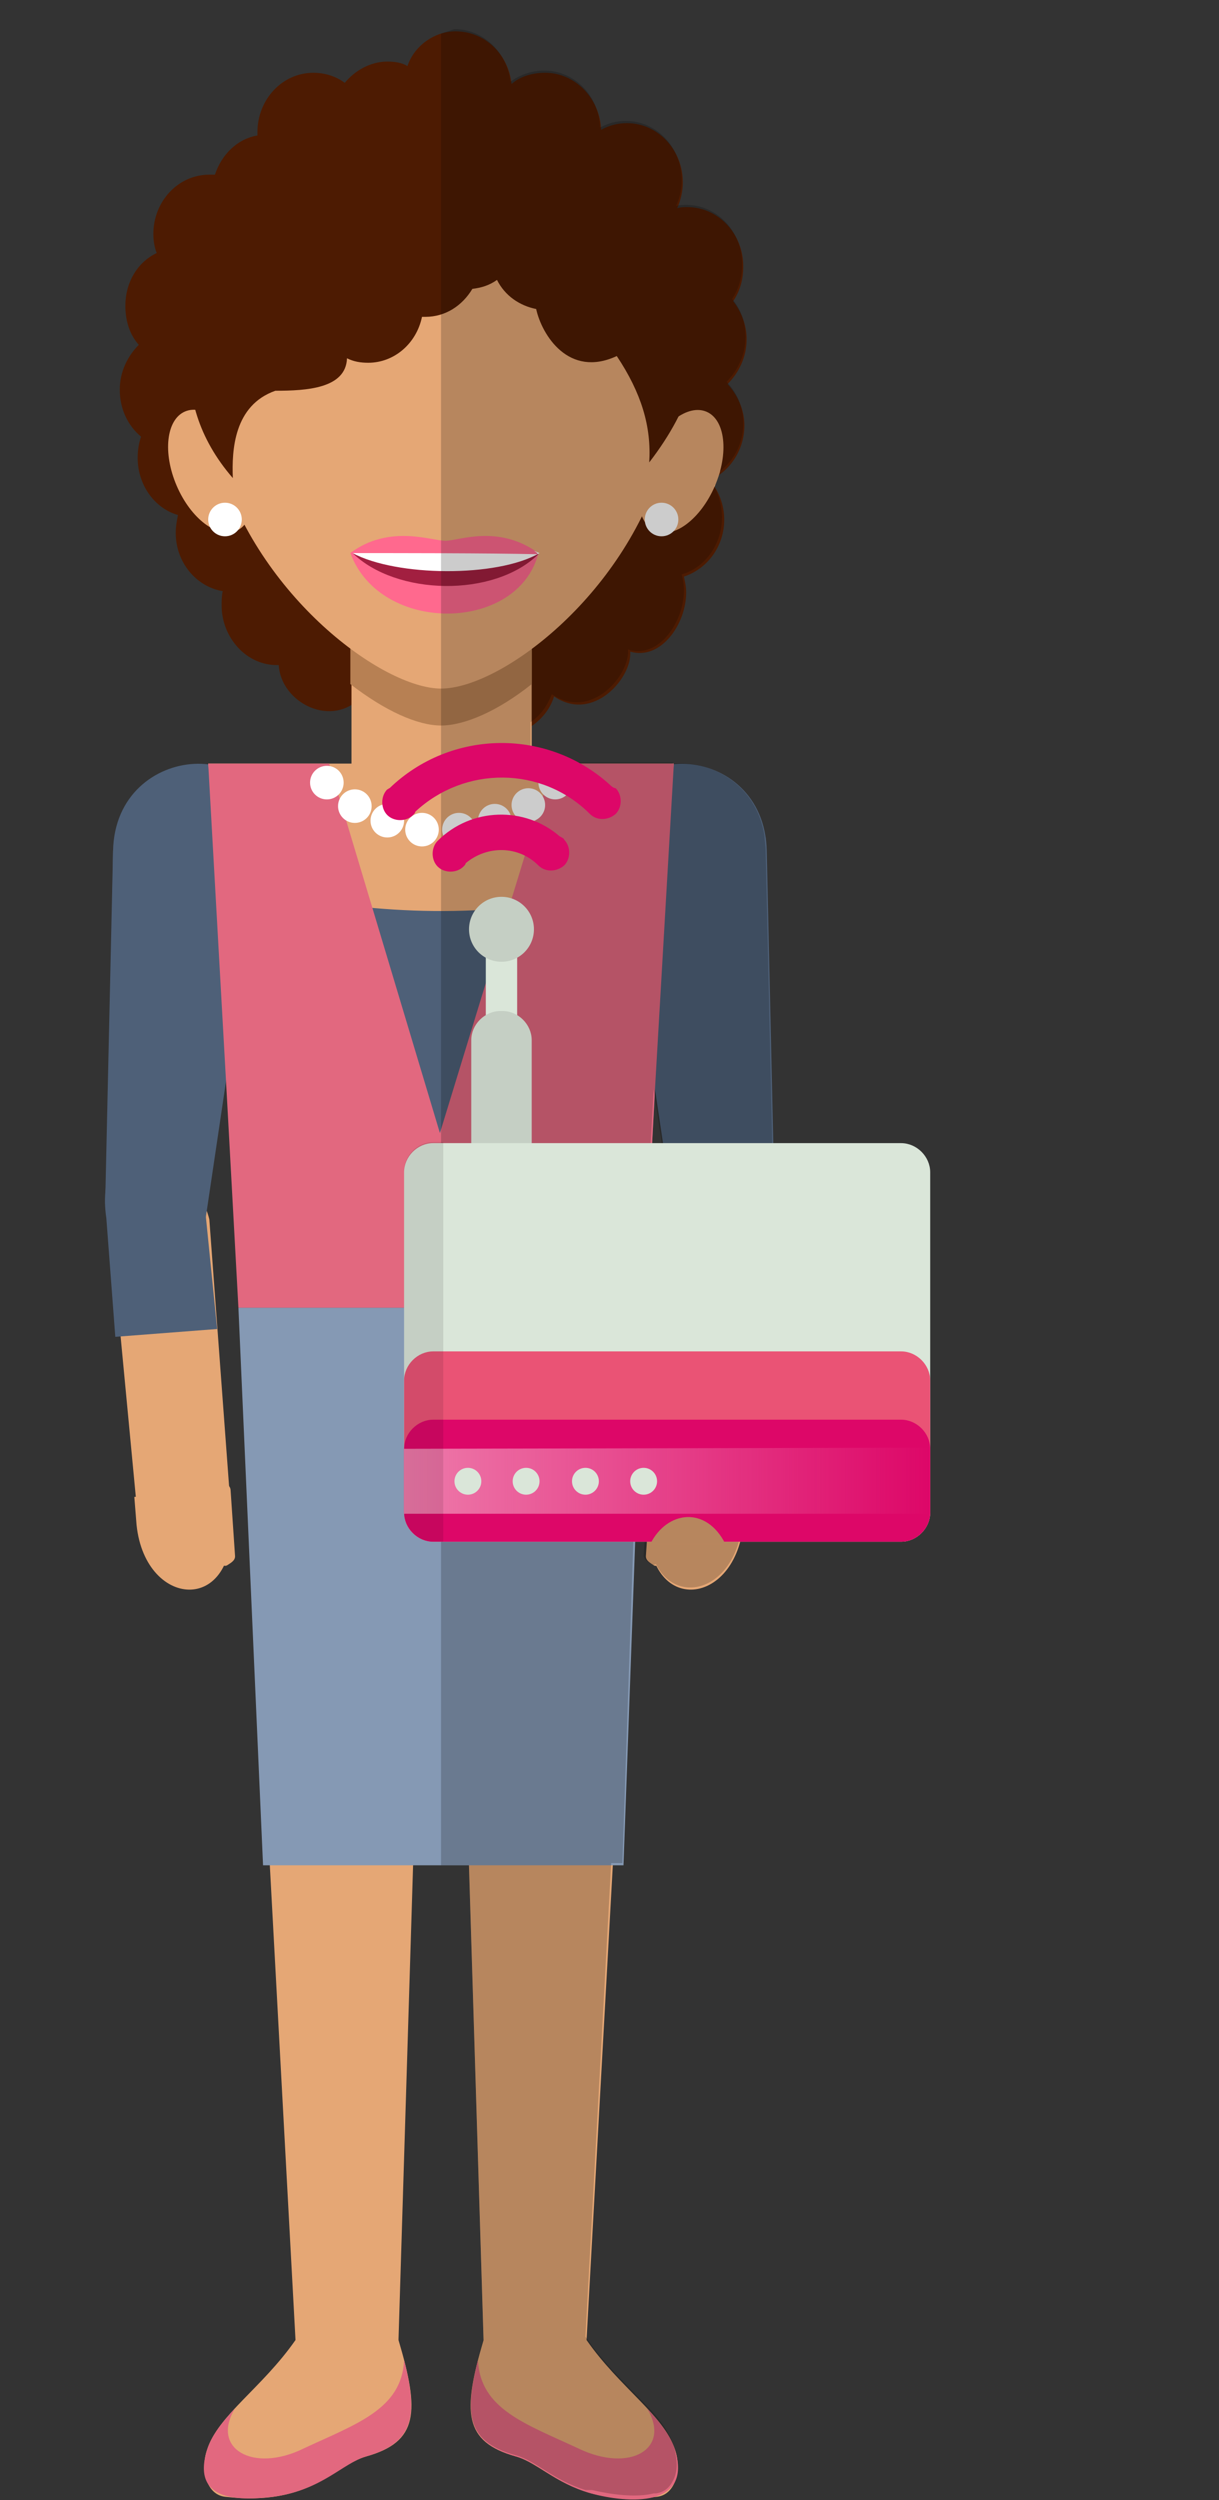 <?xml version="1.0" encoding="utf-8"?>
<!-- Generator: Adobe Illustrator 19.2.1, SVG Export Plug-In . SVG Version: 6.00 Build 0)  -->
<svg version="1.1" id="Ebene_1" xmlns="http://www.w3.org/2000/svg" xmlns:xlink="http://www.w3.org/1999/xlink" x="0px" y="0px"
	 viewBox="0 0 108.9 223.3" style="enable-background:new 0 0 108.9 223.3;" xml:space="preserve">
<rect x="0" y="0" width="108.9" height="223.3" fill="#333333" stroke="none"/>
<style type="text/css">
	.st0{fill-rule:evenodd;clip-rule:evenodd;fill:#E5A775;}
	.st1{fill-rule:evenodd;clip-rule:evenodd;fill:#4E6078;}
	.st2{fill-rule:evenodd;clip-rule:evenodd;fill:#8599B4;}
	.st3{fill-rule:evenodd;clip-rule:evenodd;fill:#E2687F;}
	.st4{fill-rule:evenodd;clip-rule:evenodd;fill:#4D1B02;}
	.st5{fill-rule:evenodd;clip-rule:evenodd;fill:#B78053;}
	.st6{fill-rule:evenodd;clip-rule:evenodd;fill:#FF698E;}
	.st7{fill-rule:evenodd;clip-rule:evenodd;fill:#A21F40;}
	.st8{fill-rule:evenodd;clip-rule:evenodd;fill:#FFFFFF;}
	.st9{opacity:0.2;fill-rule:evenodd;clip-rule:evenodd;}
	.st10{fill:#DAE6D9;}
	.st11{fill:#C5CFC4;}
	.st12{fill:#EA5375;}
	.st13{fill:#DD0768;}
	.st14{fill:url(#SVGID_1_);}
	.st15{opacity:0.1;fill:#010202;enable-background:new    ;}
	.st16{fill:#E5A775;}
	.st17{opacity:0.2;enable-background:new    ;}
</style>
<path class="st0" d="M20.5,133.2l-1.8-24.3c-1.6-6.4-9.9-5.7-8.7,2.3l2.2,23.2L20.5,133.2z"/>
<path class="st0" d="M58.1,133.2l1.8-24.3c1.6-6.4,10-6.3,8.8,1.7l-2.3,23.8L58.1,133.2z"/>
<path class="st1" d="M23.4,75l-5.1,34.3c-0.6,4.2-9,1.9-8.9-2l0.7-31.3C10.3,66,24.8,65.6,23.4,75z"/>
<path class="st1" d="M55.2,75l5.1,34.3c0.6,4.2,9,1.9,8.9-2l-0.7-31.3C68.3,66,53.9,65.6,55.2,75z"/>
<polygon class="st0" points="60.2,68.2 52.2,127.7 39.1,127.7 25.5,127.7 18.6,68.2 "/>
<path class="st0" d="M26.4,209c-3,4.3-6.9,6.7-7.9,9.8c-0.6,1.7-0.1,4,1.6,4.2c7.6,0.9,9.8-2.8,12.6-3.6c4.7-1.3,4.8-4,2.9-10.4
	C33.7,202.6,28.8,205,26.4,209z"/>
<path class="st0" d="M22,127.7h34.9L52.4,209h-9.2l-1.9-61.8c-0.1-4.9-3.6-4.9-3.8,0L35.6,209h-9.2L22,127.7z"/>
<path class="st0" d="M58.9,132.5L58.9,132.5c-0.3-0.2-0.8,0.2-0.8,0.6l-0.4,5.9c0,0.4,0.4,0.6,0.7,0.8h0c0.3,0.2,0.8-0.2,0.8-0.6
	l0.4-5.9C59.6,132.9,59.3,132.6,58.9,132.5z"/>
<path class="st0" d="M58,135l0.2-2.5l8.4,1.2l-0.2,2.5C65.6,143.9,57.1,144.3,58,135z"/>
<path class="st0" d="M19.8,132.5L19.8,132.5c0.3-0.2,0.8,0.2,0.8,0.6L21,139c0,0.4-0.4,0.6-0.7,0.8l0,0c-0.3,0.2-0.8-0.2-0.8-0.6
	l-0.4-5.9C19.1,132.9,19.4,132.6,19.8,132.5z"/>
<path class="st0" d="M20.6,135l-0.2-2.5l-8.4,1.2l0.2,2.5C13,143.9,21.6,144.3,20.6,135z"/>
<path class="st1" d="M68.4,74.8l0.2,7.5l-9.4,3.2l-2.4,42.2H22l-2.3-41.6L10,82.6l0.1-6.6C27.2,81.3,45.2,85.3,68.4,74.8z"/>
<polygon class="st2" points="21.3,116.8 23.5,166.6 55.7,166.6 57.5,116.8 "/>
<path class="st0" d="M52.4,209c3,4.3,6.9,6.7,7.9,9.8c0.6,1.7,0.1,4-1.6,4.2c-7.6,0.9-9.8-2.8-12.6-3.6c-4.7-1.3-4.8-4-2.9-10.4
	C45.1,202.6,50,205,52.4,209z"/>
<path class="st3" d="M21,215.1c-1.1,1.2-2.1,2.4-2.5,3.7c-1.4,4.5,2.6,4.6,5.9,4.2c4.4-0.6,6.2-3,8.3-3.6c4.2-1.2,4.7-3.5,3.4-8.6
	c-0.2,4.4-4.3,5.7-9,7.9C22.6,220.9,18.8,218.7,21,215.1z"/>
<path class="st3" d="M57.8,215.1c1.1,1.2,2.1,2.4,2.5,3.7c1.6,5.2-4.2,4.8-7.5,3.9c-3.2-0.9-4.8-2.8-6.7-3.3
	c-4.2-1.2-4.7-3.5-3.4-8.6c0.2,4.4,4.3,5.7,9,7.9C56.3,220.9,60,218.7,57.8,215.1z"/>
<path class="st1" d="M19.4,118.7l-1.4-13.9c-1.6-6.4-9.7-4-8.5,4l0.8,10.6L19.4,118.7L19.4,118.7z"/>
<path class="st1" d="M59.2,118.7l1.2-13.5c1.6-6.4,9.7-2.7,8.5,5.3l-0.7,8.8L59.2,118.7L59.2,118.7z"/>
<polygon class="st3" points="18.6,68.2 20.2,96.7 21.3,116.8 57.5,116.8 58.5,97.5 60.2,68.2 49.4,68.2 39.3,101.2 29.4,68.2 "/>
<path class="st4" d="M40.7,2.8c2.6,0,4.7,2,5,4.7c0.8-0.7,1.9-1,3-1c2.7,0,4.9,2.3,5,5.1c0.7-0.4,1.5-0.6,2.3-0.6c2.8,0,5,2.4,5,5.3
	c0,0.8-0.2,1.6-0.5,2.3c0.3-0.1,0.6-0.1,0.9-0.1c2.8,0,5,2.4,5,5.3c0,1.2-0.3,2.2-0.9,3.1c0.7,0.9,1.2,2.1,1.2,3.4
	c0,1.6-0.7,3-1.7,4c0.9,1,1.5,2.3,1.5,3.7c0,2.2-1.3,4.1-3.1,4.9c0.8,0.9,1.3,2.2,1.3,3.5c0,2.4-1.5,4.4-3.6,5.1
	c0.1,0.5,0.2,0.9,0.2,1.4c0,2.9-2.3,6.1-5,5.3c0.2,2.3-3.3,6.4-6.8,4c-1.9,6.1-14.7,5.1-17.2,0c-2.6,2.9-7.2,0.6-7.4-2.8
	c-2.9,0.1-5.1-2.5-5.1-5.3c0-0.4,0-0.9,0.1-1.3c-2.4-0.4-4.2-2.6-4.2-5.2c0-0.6,0.1-1.1,0.2-1.6c-2.1-0.6-3.6-2.7-3.6-5.1
	c0-0.7,0.1-1.3,0.3-1.9c-1.2-1-1.9-2.5-1.9-4.2c0-1.6,0.7-3,1.7-4c-0.8-0.9-1.2-2.1-1.2-3.5c0-2.1,1.1-3.9,2.8-4.7
	c-0.2-0.5-0.3-1.1-0.3-1.7c0-2.9,2.2-5.3,5-5.3c0.2,0,0.3,0,0.5,0c0.6-1.8,2-3.2,3.8-3.5c0-0.1,0-0.2,0-0.3c0-2.9,2.2-5.3,5-5.3
	c1,0,2,0.3,2.8,0.9c0.9-1.1,2.3-1.9,3.8-1.9c0.7,0,1.3,0.1,1.8,0.4C37,4.1,38.8,2.8,40.7,2.8"/>
<path class="st0" d="M47.5,47.9v24c-4.4,5.8-11.7,5.6-16.1,0v-24C31.3,37.2,47.5,37.2,47.5,47.9z"/>
<path class="st5" d="M47.5,47.9v13.2c-3,2.4-6,3.7-8.1,3.7c-2.1,0-5-1.3-8.1-3.7V47.9C31.3,37.2,47.5,37.2,47.5,47.9z"/>
<path class="st0" d="M39.4,61.5c-5.2,0-16.3-8.2-19.8-20.1c-3.5-11.9,3.1-29,19.8-29c16.7,0,23.2,17.1,19.8,29
	C55.7,53.3,44.7,61.5,39.4,61.5z"/>
<path class="st6" d="M31.3,49.4c3.5-2.6,7.2-1.1,8.5-1.1c1.2,0,4.7-1.5,8.3,1.1C46.3,56.5,34,56.7,31.3,49.4z"/>
<path class="st7" d="M31.5,49.4c3.3-1.2,6.2,1.1,8.3,1.1c2.1,0,5-3,8.3-1C44.1,53.4,35.4,53.2,31.5,49.4z"/>
<path class="st8" d="M31.5,49.4c3.5-1.5,6.1-0.4,8.2-0.4c2.1,0,5-1.1,8.5,0.4C44.4,51.6,35.4,51.5,31.5,49.4z"/>
<path class="st6" d="M31.3,49.4c3.5-2.6,6.5-0.8,8.6-0.8c2.1,0,4.5-1.8,8.1,0.8c0,0,0,0.1,0,0.1C43.5,49.4,36.1,49.4,31.3,49.4z"/>
<ellipse transform="matrix(0.919 -0.395 0.395 0.919 -15.089 10.82)" class="st0" cx="18.8" cy="42.1" rx="3.3" ry="5.8"/>
<ellipse transform="matrix(0.395 -0.919 0.919 0.395 -1.876 81.351)" class="st0" cx="60.8" cy="42.1" rx="5.8" ry="3.3"/>
<path class="st4" d="M58,41.3C73.5,21.2,43.8,9.6,35.9,9.6c-6.7,0-27.5,18.8-15.1,33.1c-0.1-2.5,0.1-6.5,3.8-7.8
	c2.8,0,6.3-0.2,6.4-2.9c0.6,0.3,1.2,0.4,1.9,0.4c2.3,0,4.3-1.7,4.8-4.1c0.1,0,0.2,0,0.3,0c1.8,0,3.3-1,4.2-2.5
	c0.8-0.1,1.5-0.3,2.2-0.8c0.7,1.4,2,2.3,3.5,2.6c0.5,2.3,2.9,6.2,7.2,4.2C57.3,35.1,58.2,38.1,58,41.3z"/>
<g>
	<circle class="st8" cx="29.2" cy="69.9" r="1.5"/>
	<circle class="st8" cx="31.7" cy="72" r="1.5"/>
	<circle class="st8" cx="34.6" cy="73.3" r="1.5"/>
	<circle class="st8" cx="37.7" cy="74.1" r="1.5"/>
	<circle class="st8" cx="41" cy="74.1" r="1.5"/>
	<circle class="st8" cx="44.2" cy="73.3" r="1.5"/>
	<circle class="st8" cx="47.2" cy="71.9" r="1.5"/>
	<circle class="st8" cx="49.6" cy="69.9" r="1.5"/>
	<circle class="st8" cx="20.1" cy="46.4" r="1.5"/>
	<circle class="st8" cx="59.1" cy="46.4" r="1.5"/>
</g>
<path class="st9" d="M39.4,3v163.6h2.5l1.3,42.3h0c-1.9,6.4-1.8,9.1,2.9,10.4c1.8,0.5,3.3,2.2,6.2,3.1l0.1,0l0.1,0l0.1,0l0.1,0h0
	l0.2,0h0l0,0c1.7,0.4,3.9,0.7,5.5,0.3l0.2,0c0.7-0.1,1.2-0.5,1.5-1.1c0.4-0.7,0.5-1.7,0.1-3.1c-0.4-1.3-1.3-2.5-2.5-3.7l0,0
	c-1.6-1.7-3.7-3.6-5.4-6.1l0,0l2.3-42.3h1l1.7-49.8l1.1-19.3l1.6,10.8l0,0.1c-0.1,0.2-0.1,0.4-0.2,0.6l-0.6,7.4l-0.2,2.4l0,0l0,0
	l-1,14c-0.1,0.1-0.1,0.2-0.1,0.4l-0.4,5.9c0,0.4,0.4,0.6,0.7,0.8l0,0c0.1,0.1,0.2,0.1,0.4,0c1.9,3.8,7.1,2.3,7.7-3.6l0.2-2.5l-0.1,0
	l1.4-14.3l0.3,0l0.7-8.8c0.1-0.8,0.1-1.5,0.1-2.2c0.1-0.3,0.2-0.6,0.2-1l-0.7-31.3c0-0.5-0.1-0.9-0.1-1.3v0l0,0
	c-0.7-4.7-4.8-6.8-8.2-6.5l0-0.1H49.4h-2v-3.6c0.9-0.6,1.5-1.5,1.9-2.5c3.5,2.4,7-1.7,6.8-4c2.7,0.9,5-2.4,5-5.3
	c0-0.5-0.1-1-0.2-1.4c2.1-0.6,3.6-2.7,3.6-5.1c0-1-0.3-2-0.7-2.8l0.1-0.1c0.2-0.4,0.3-0.8,0.4-1.2c1.3-1,2.1-2.5,2.1-4.3
	c0-1.5-0.6-2.8-1.5-3.7c1-1,1.7-2.4,1.7-4c0-1.3-0.4-2.5-1.2-3.4c0.6-0.9,0.9-1.9,0.9-3.1c0-2.9-2.2-5.3-5-5.3c-0.3,0-0.6,0-0.9,0.1
	c0.3-0.7,0.5-1.4,0.5-2.3c0-2.9-2.2-5.3-5-5.3c-0.8,0-1.6,0.2-2.3,0.6c-0.1-2.9-2.3-5.1-5-5.1c-1.1,0-2.2,0.4-3,1
	c-0.3-2.6-2.4-4.7-5-4.7"/>
<g>
	<rect x="43.4" y="83" class="st10" width="2.8" height="14.5"/>
	<path class="st11" d="M47.5,110.5c0,1.4-1.2,2.6-2.6,2.6h-0.2c-1.4,0-2.6-1.2-2.6-2.6V92.9c0-1.4,1.2-2.6,2.6-2.6h0.2
		c1.4,0,2.6,1.2,2.6,2.6V110.5z"/>
	<path class="st10" d="M83.1,135.1c0,1.4-1.2,2.6-2.6,2.6H38.7c-1.4,0-2.6-1.2-2.6-2.6v-30.4c0-1.4,1.2-2.6,2.6-2.6h41.8
		c1.4,0,2.6,1.2,2.6,2.6V135.1z"/>
	<path class="st12" d="M83.1,135.1c0,1.4-1.2,2.6-2.6,2.6H38.7c-1.4,0-2.6-1.2-2.6-2.6v-11.8c0-1.4,1.2-2.6,2.6-2.6h41.8
		c1.4,0,2.6,1.2,2.6,2.6V135.1z"/>
	<path class="st13" d="M83.1,135.1c0,1.4-1.2,2.6-2.6,2.6H38.7c-1.4,0-2.6-1.2-2.6-2.6v-5.7c0-1.4,1.2-2.6,2.6-2.6h41.8
		c1.4,0,2.6,1.2,2.6,2.6V135.1z"/>
	
		<linearGradient id="SVGID_1_" gradientUnits="userSpaceOnUse" x1="36.059" y1="90.261" x2="83.058" y2="90.261" gradientTransform="matrix(1 0 0 -1 0 222.5)">
		<stop  offset="0" style="stop-color:#EE7AAA"/>
		<stop  offset="1" style="stop-color:#EE7AAA;stop-opacity:0"/>
	</linearGradient>
	<path class="st14" d="M36.1,129.4v5.7c0,0,0,0,0,0.1h47c0,0,0,0,0-0.1v-5.7c0,0,0,0,0-0.1L36.1,129.4L36.1,129.4z"/>
	<g>
		<g>
			<circle class="st10" cx="41.8" cy="132.3" r="1.2"/>
			<circle class="st10" cx="47" cy="132.3" r="1.2"/>
			<circle class="st10" cx="52.3" cy="132.3" r="1.2"/>
			<circle class="st10" cx="57.5" cy="132.3" r="1.2"/>
		</g>
	</g>
	<circle class="st11" cx="44.8" cy="83" r="2.9"/>
	<path class="st13" d="M50,74.7c-3.1-2.7-7.9-2.6-10.9,0.4l0,0l0,0c-0.6,0.6-0.6,1.7,0,2.3c0.6,0.6,1.7,0.6,2.3,0
		c0.1-0.1,0.2-0.2,0.2-0.3c1.9-1.6,4.7-1.6,6.5,0.2l0,0c0.6,0.6,1.6,0.6,2.3,0c0.6-0.6,0.6-1.7,0-2.3C50.4,74.9,50.2,74.8,50,74.7z
		 M54.6,70.2C49,65,40.3,65.1,34.8,70.4c-0.1,0-0.1,0.1-0.2,0.1c-0.6,0.6-0.6,1.7,0,2.3c0.6,0.6,1.7,0.6,2.3,0
		c0.1-0.1,0.2-0.2,0.2-0.3c4.4-4.1,11.3-4.1,15.6,0.2l0,0c0.6,0.6,1.6,0.6,2.3,0c0.6-0.6,0.6-1.7,0-2.3
		C54.9,70.4,54.7,70.3,54.6,70.2z"/>
	<path class="st15" d="M39.6,102h-0.9c-1.4,0-2.6,1.2-2.6,2.6v30.5c0,1.4,1.2,2.6,2.6,2.6h0.9V102z"/>
</g>
<path class="st16" d="M64.8,137.9c-1.7-3.4-5.2-3-6.7,0H64.8z"/>
<path class="st17" d="M64.8,137.9c-1.7-3.4-5.2-3-6.7,0H64.8z"/>
</svg>
